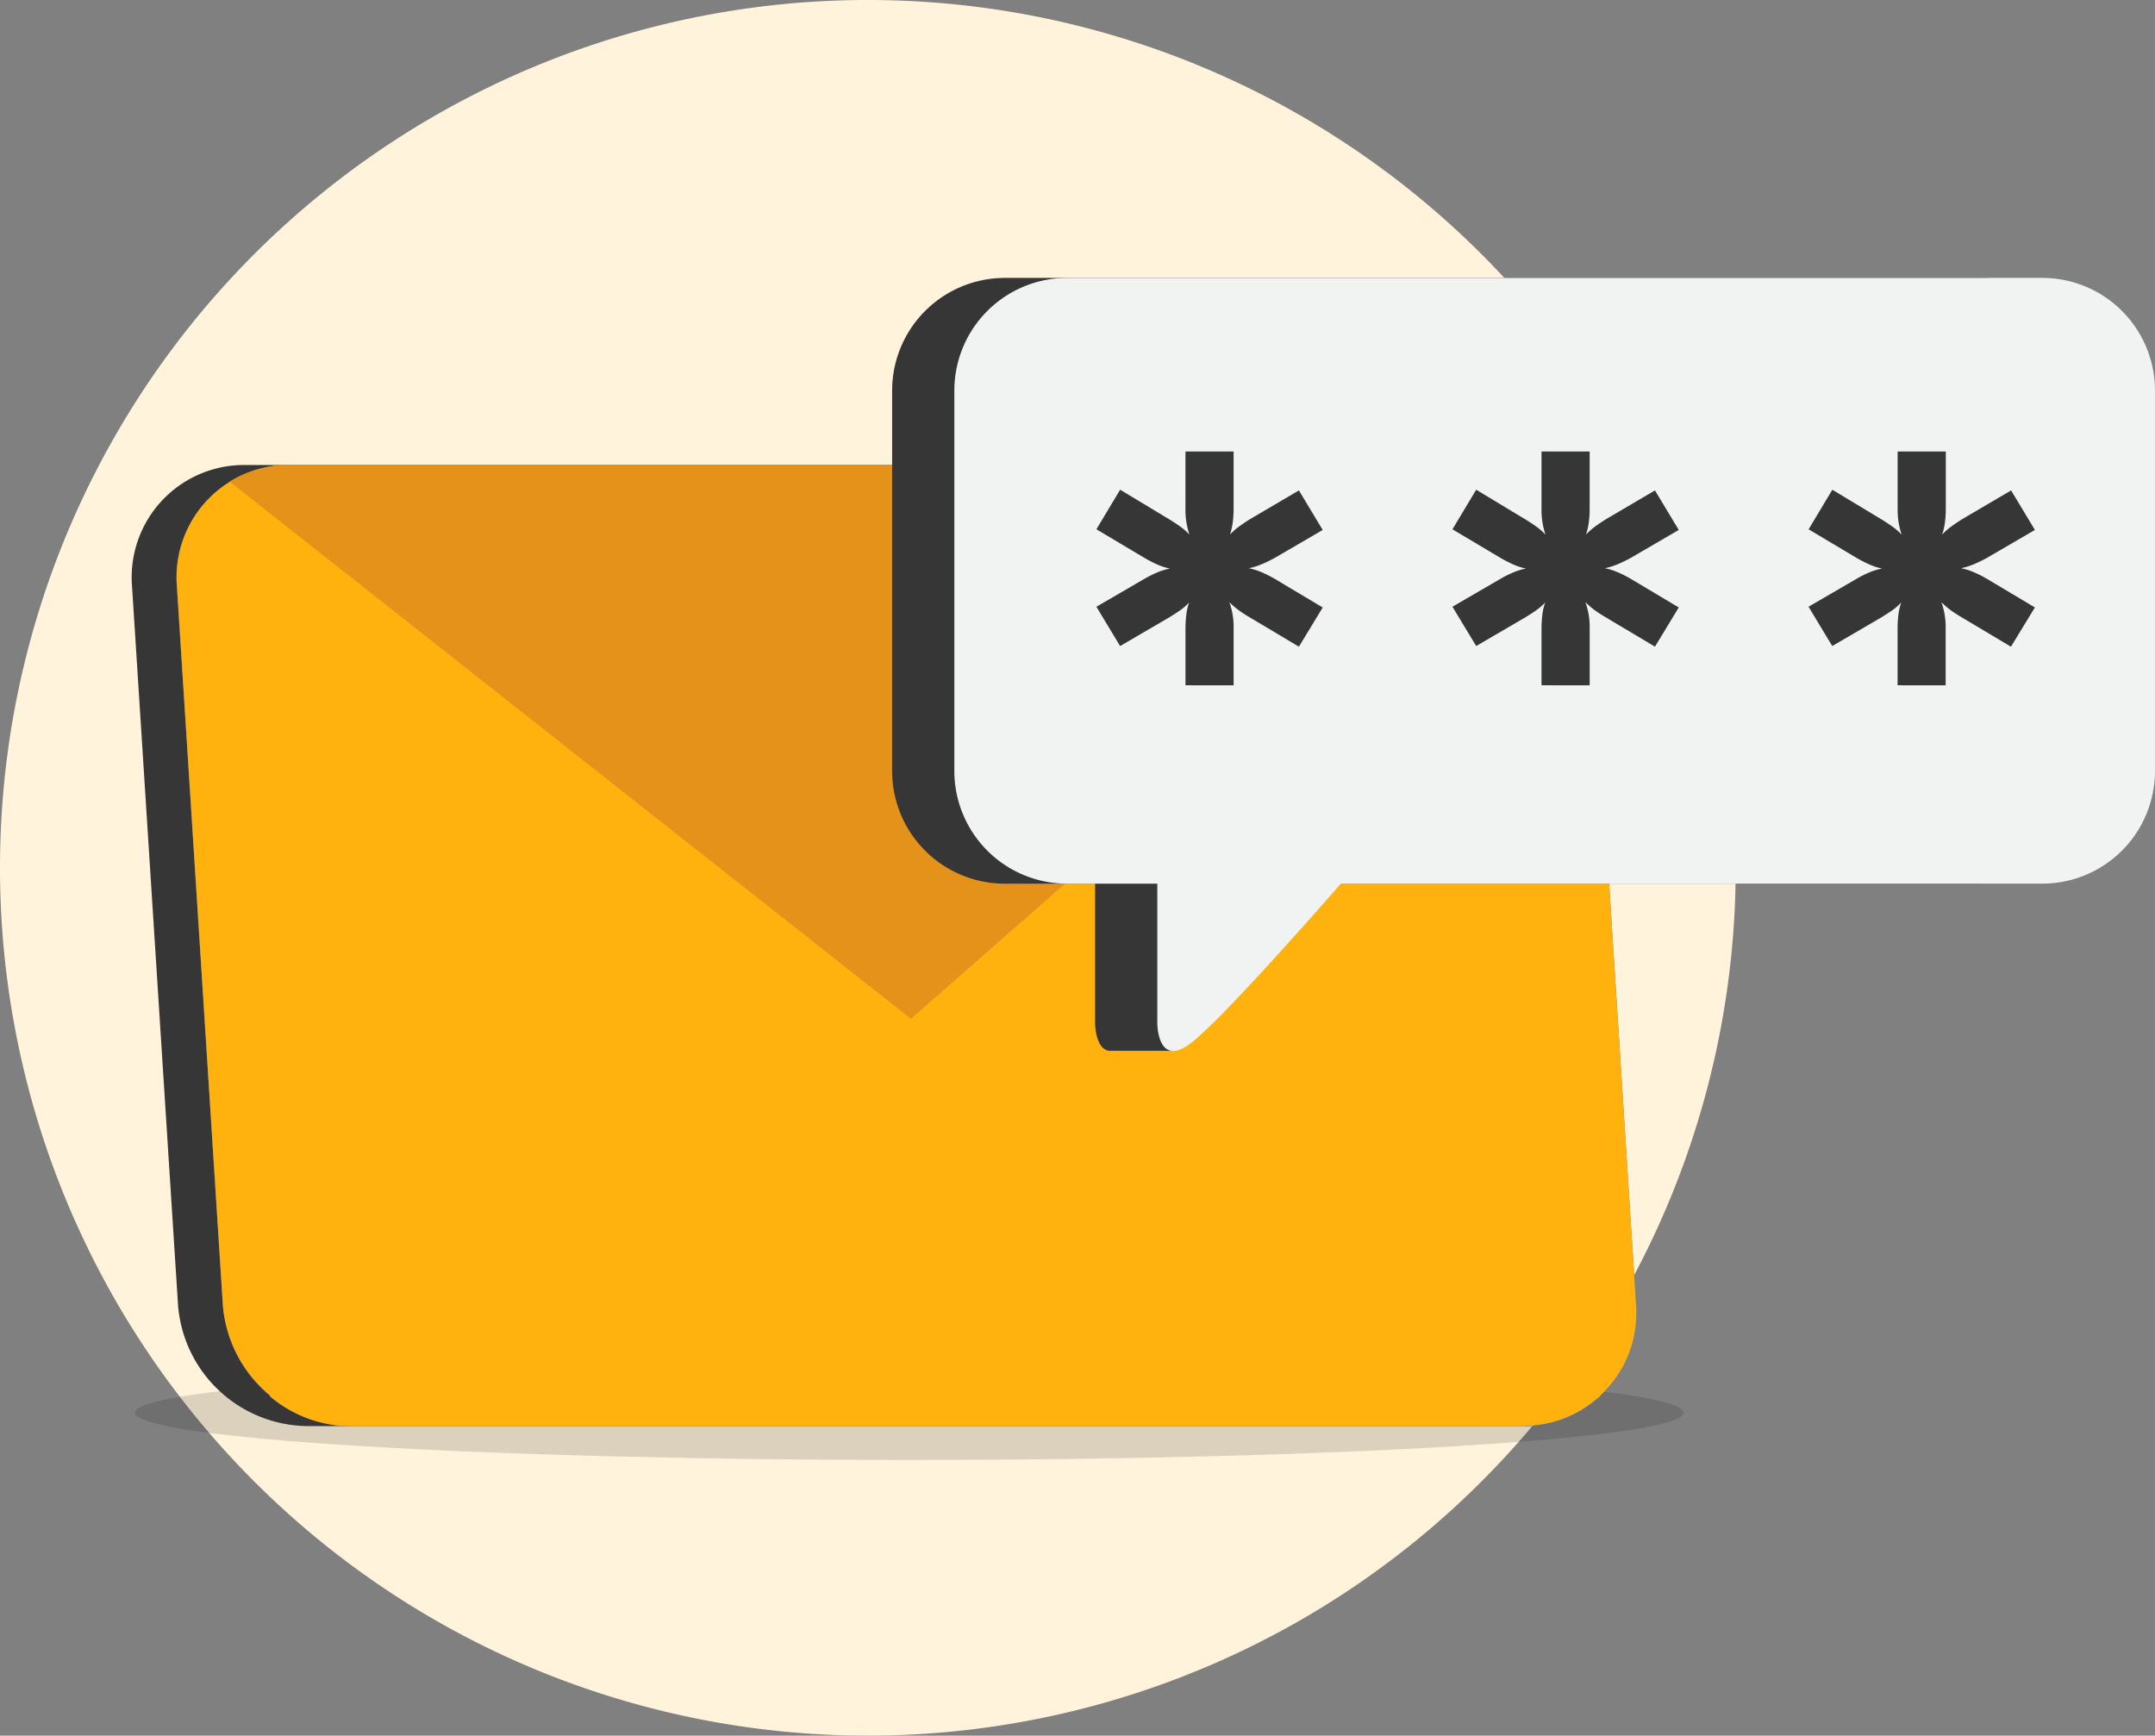 <svg xmlns="http://www.w3.org/2000/svg" xmlns:xlink="http://www.w3.org/1999/xlink" width="179.035" height="144.203" viewBox="0 0 179.035 144.203">
  <rect x="0" y="0" width="179.035" height="144.203" fill="#808080" stroke="none"/>
  <defs>
    <clipPath id="clip-path">
      <rect id="Rectangle_4280" data-name="Rectangle 4280" width="179.035" height="144.203" fill="none"/>
    </clipPath>
    <clipPath id="clip-path-3">
      <rect id="Rectangle_4278" data-name="Rectangle 4278" width="128.644" height="7.858" fill="none"/>
    </clipPath>
  </defs>
  <g id="Group_11495" data-name="Group 11495" transform="translate(-134 -142.179)">
    <g id="Group_5408" data-name="Group 5408" transform="translate(134 142.179)">
      <g id="Group_5407" data-name="Group 5407" clip-path="url(#clip-path)">
        <g id="Group_5406" data-name="Group 5406" transform="translate(0 0)">
          <g id="Group_5405" data-name="Group 5405" clip-path="url(#clip-path)">
            <path id="Path_3915" data-name="Path 3915" d="M0,72.1a72.1,72.1,0,1,1,72.1,72.1A72.1,72.1,0,0,1,0,72.1" transform="translate(0 0)" fill="#fff3dc"/>
            <g id="Group_5404" data-name="Group 5404" transform="translate(11.222 113.441)" opacity="0.15">
              <g id="Group_5403" data-name="Group 5403">
                <g id="Group_5402" data-name="Group 5402" clip-path="url(#clip-path-3)">
                  <path id="Path_3916" data-name="Path 3916" d="M132.341,41.291c0-2.171-28.8-3.929-64.323-3.929S3.7,39.12,3.7,41.291s28.8,3.929,64.323,3.929,64.323-1.758,64.323-3.929" transform="translate(-3.696 -37.364)" fill="#0e0c0c"/>
                </g>
              </g>
            </g>
            <path id="Path_3917" data-name="Path 3917" d="M13.037,12.724h97.314a10.893,10.893,0,0,1,10.691,10.032l3.826,59.786a9.347,9.347,0,0,1-8.629,10.007c-.258.018-.519.027-.777.024H18.116A10.9,10.9,0,0,1,7.456,82.543L3.63,22.771a9.336,9.336,0,0,1,8.6-10.02c.267-.021.537-.03.8-.027" transform="translate(7.336 25.908)" fill="#363636"/>
            <path id="Path_3918" data-name="Path 3918" d="M14.263,12.724h97.314a10.893,10.893,0,0,1,10.691,10.032l3.826,59.786a9.347,9.347,0,0,1-8.629,10.007c-.258.018-.519.027-.777.024H19.342A10.9,10.9,0,0,1,8.682,82.543L4.856,22.771a9.336,9.336,0,0,1,8.6-10.02c.267-.021.537-.03.8-.027" transform="translate(9.833 25.908)" fill="#5274b8"/>
            <path id="Path_3919" data-name="Path 3919" d="M14.158,71.495H111.49a9.313,9.313,0,0,0,6.44-2.508l-58.2-45.9L7.378,68.987a10.536,10.536,0,0,0,6.78,2.508" transform="translate(15.023 47.006)" fill="#5274b8"/>
            <path id="Path_3920" data-name="Path 3920" d="M126.093,82.541l-3.826-59.783a10.9,10.9,0,0,0-10.691-10.035H14.263c-.267,0-.537.006-.8.027a9.34,9.34,0,0,0-8.6,10.02L8.682,82.541a10.851,10.851,0,0,0,3.938,7.5l-.049.043a10.524,10.524,0,0,0,6.777,2.511h97.333c.115,0,.228-.027.343-.03.146,0,.295,0,.44-.015.094-.006.179-.036.27-.049a9.391,9.391,0,0,0,1.306-.228c.194-.049.383-.1.571-.164a8.858,8.858,0,0,0,1.063-.416c.222-.1.44-.209.65-.328a9.576,9.576,0,0,0,.817-.525c.243-.17.477-.346.7-.537.088-.079.191-.137.279-.219l-.03-.021a9.286,9.286,0,0,0,3-7.521" transform="translate(9.833 25.907)" fill="#ffb10e"/>
            <path id="Path_3921" data-name="Path 3921" d="M62.882,58.74l50.9-44.627a10.408,10.408,0,0,0-5.168-1.394H11.3a9.494,9.494,0,0,0-5.016,1.394Z" transform="translate(12.796 25.9)" fill="#e5921a"/>
            <path id="Path_3922" data-name="Path 3922" d="M47,68.393c3.911-4.017,9.516-10.466,9.516-10.466H114.8a9.363,9.363,0,0,0,9.364-9.364v-31.6A9.363,9.363,0,0,0,114.8,7.605H33.775a9.365,9.365,0,0,0-9.364,9.364v31.6a9.365,9.365,0,0,0,9.364,9.364h7.5v11.6s0,2.086,1.142,2.286H47.58l1.476-1.822Z" transform="translate(49.706 15.485)" fill="#363636"/>
            <path id="Path_3923" data-name="Path 3923" d="M58.218,57.928H116.5a9.362,9.362,0,0,0,9.361-9.364v-31.6A9.362,9.362,0,0,0,116.5,7.605H35.477a9.365,9.365,0,0,0-9.364,9.364v31.6a9.365,9.365,0,0,0,9.364,9.364h7.5v11.6s0,3.7,2.705,1.709,12.54-13.308,12.54-13.308" transform="translate(53.172 15.485)" fill="#f1f2f2"/>
            <path id="Path_3924" data-name="Path 3924" d="M37.4,31.778v-4.74a9.206,9.206,0,0,1,.067-1.111A4.734,4.734,0,0,1,37.7,24.9a4.67,4.67,0,0,1-.8.686c-.288.2-.6.4-.932.6l-4,2.332L30,25.253l4-2.326a9.572,9.572,0,0,1,1.044-.522,5.4,5.4,0,0,1,1.066-.325,5.074,5.074,0,0,1-1.066-.343A11.7,11.7,0,0,1,34,21.2l-4-2.383,1.971-3.288,4,2.411c.331.2.647.407.944.616a5.351,5.351,0,0,1,.814.7,6.315,6.315,0,0,1-.331-2.107V12.355h4v4.737a9.113,9.113,0,0,1-.067,1.123,5.424,5.424,0,0,1-.237,1.041,5.7,5.7,0,0,1,.8-.7c.291-.209.6-.416.929-.616l4-2.353L48.8,18.874l-4,2.329a11.425,11.425,0,0,1-1.069.519,5.685,5.685,0,0,1-1.066.331,5.536,5.536,0,0,1,1.078.34,10.141,10.141,0,0,1,1.057.534l4,2.386-1.977,3.258-4-2.386c-.343-.2-.665-.4-.959-.613a6.628,6.628,0,0,1-.82-.7,6.047,6.047,0,0,1,.355,2.11v4.8Z" transform="translate(61.089 25.157)" fill="#363636"/>
            <path id="Path_3925" data-name="Path 3925" d="M47.14,31.778v-4.74a9.206,9.206,0,0,1,.067-1.111,4.734,4.734,0,0,1,.237-1.029,4.671,4.671,0,0,1-.8.686c-.288.2-.6.4-.932.6l-4,2.332-1.971-3.264,4-2.326a9.573,9.573,0,0,1,1.044-.522,5.4,5.4,0,0,1,1.066-.325,5.074,5.074,0,0,1-1.066-.343,11.7,11.7,0,0,1-1.044-.534l-4-2.383,1.971-3.288,4,2.411c.331.2.647.407.944.616a5.351,5.351,0,0,1,.814.7,6.315,6.315,0,0,1-.331-2.107V12.355h4v4.737a9.113,9.113,0,0,1-.067,1.123,5.423,5.423,0,0,1-.237,1.041,5.7,5.7,0,0,1,.8-.7c.291-.209.6-.416.929-.616l4-2.353,1.977,3.285-4,2.329a11.425,11.425,0,0,1-1.069.519,5.684,5.684,0,0,1-1.066.331,5.536,5.536,0,0,1,1.078.34,10.141,10.141,0,0,1,1.057.534l4,2.386-1.977,3.258-4-2.386c-.343-.2-.665-.4-.959-.613a6.628,6.628,0,0,1-.82-.7,6.047,6.047,0,0,1,.355,2.11v4.8Z" transform="translate(80.928 25.157)" fill="#363636"/>
            <path id="Path_3926" data-name="Path 3926" d="M56.883,31.778v-4.74a9.206,9.206,0,0,1,.067-1.111,4.733,4.733,0,0,1,.237-1.029,4.67,4.67,0,0,1-.8.686c-.288.2-.6.4-.932.6l-4,2.332-1.971-3.264,4-2.326A9.573,9.573,0,0,1,54.53,22.4,5.4,5.4,0,0,1,55.6,22.08a5.074,5.074,0,0,1-1.066-.343,11.7,11.7,0,0,1-1.044-.534l-4-2.383,1.971-3.288,4,2.411c.331.2.647.407.944.616a5.351,5.351,0,0,1,.814.7,6.315,6.315,0,0,1-.331-2.107V12.355h4v4.737a9.111,9.111,0,0,1-.067,1.123,5.424,5.424,0,0,1-.237,1.041,5.7,5.7,0,0,1,.8-.7c.291-.209.6-.416.929-.616l4-2.353,1.977,3.285-4,2.329a11.424,11.424,0,0,1-1.069.519,5.684,5.684,0,0,1-1.066.331,5.536,5.536,0,0,1,1.078.34,10.141,10.141,0,0,1,1.057.534l4,2.386L66.3,28.572l-4-2.386c-.343-.2-.665-.4-.959-.613a6.628,6.628,0,0,1-.82-.7,6.047,6.047,0,0,1,.355,2.11v4.8Z" transform="translate(100.767 25.157)" fill="#363636"/>
          </g>
        </g>
      </g>
    </g>
  </g>
</svg>
